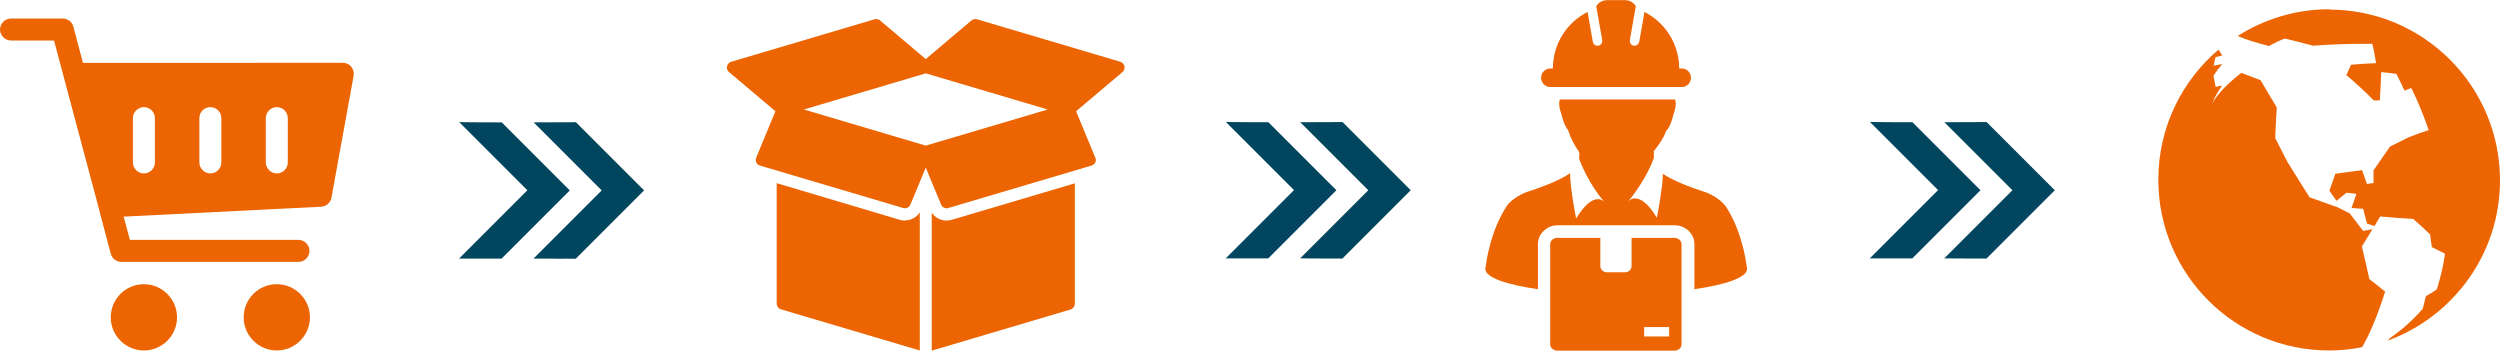 <?xml version="1.0" encoding="UTF-8"?>
<svg id="Ebene_2" data-name="Ebene 2" xmlns="http://www.w3.org/2000/svg" viewBox="0 0 159.14 22.32">
  <defs>
    <style>
      .cls-1 {
        fill: #ec6502;
      }

      .cls-1, .cls-2 {
        stroke-width: 0px;
      }

      .cls-2 {
        fill: #01465e;
      }
    </style>
  </defs>
  <g>
    <path class="cls-1" d="m57.6,14.04c-.12,0-.22-.02-.33-.05l-7.83-2.33v7.66c0,.17.11.32.27.37l8.84,2.62v-8.79c-.21.32-.56.51-.95.51h0Z"/>
    <path class="cls-1" d="m60.26,14.04c-.39,0-.74-.19-.95-.5v8.78l8.84-2.62c.16-.05.27-.2.27-.37v-7.66l-7.83,2.32c-.11.03-.22.05-.33.05h0Z"/>
    <path class="cls-1" d="m71.58,4.22c-.03-.14-.13-.25-.27-.29l-9.11-2.7c-.12-.04-.26-.01-.36.07l-2.91,2.46-2.91-2.46c-.1-.08-.23-.11-.36-.07l-9.11,2.7c-.14.04-.24.15-.27.29-.03.14.02.28.13.37l2.95,2.49-1.22,2.95c-.04.1-.04.22,0,.31.05.1.13.17.24.2l9.11,2.7s.07.02.11.02c.15,0,.29-.09.35-.23l.98-2.36.98,2.36c.06.15.2.23.35.23.04,0,.07,0,.11-.02l9.11-2.7c.1-.03.19-.1.24-.2.05-.1.05-.21,0-.31l-1.22-2.95,2.95-2.49c.11-.09.15-.23.13-.37h0Zm-12.65,5.05l-7.76-2.3,7.76-2.3,7.76,2.3-7.76,2.3Z"/>
  </g>
  <path class="cls-1" d="m.7,1.18c-.39,0-.7.32-.7.7s.32.7.7.7h2.74l.59,2.21s0,.06.02.08l2.25,8.43s0,.01,0,.02l.75,2.83c.08.31.36.52.68.52h11.27c.39,0,.7-.32.7-.7s-.32-.7-.7-.7h-10.73l-.4-1.48,12.57-.63c.33-.02.6-.26.66-.58l1.41-7.75c.04-.21-.02-.42-.15-.58-.13-.16-.33-.25-.54-.25H5.28l-.61-2.3c-.08-.31-.36-.52-.68-.52H.7Zm8.46,5.64c.39,0,.7.32.7.7v2.82c0,.39-.32.7-.7.7s-.7-.32-.7-.7v-2.82c0-.39.32-.7.7-.7Zm4.23,0c.39,0,.7.32.7.7v2.82c0,.39-.32.7-.7.7s-.7-.32-.7-.7v-2.82c0-.39.32-.7.7-.7Zm4.23,0c.39,0,.7.32.7.7v2.82c0,.39-.32.7-.7.7s-.7-.32-.7-.7v-2.82c0-.39.32-.7.7-.7Zm-8.46,11.27c-1.17,0-2.11.95-2.11,2.11s.95,2.11,2.11,2.11,2.11-.95,2.11-2.11-.95-2.11-2.11-2.11Zm8.46,0c-1.17,0-2.11.95-2.11,2.11s.95,2.11,2.11,2.11,2.11-.95,2.11-2.11-.95-2.11-2.11-2.11Z"/>
  <g>
    <path class="cls-1" d="m109.79,13.06s-.36-.5-1.23-.83c0,0-1.84-.56-2.71-1.17,0,.02,0,.04,0,.05,0,.24-.03.53-.07.84-.11.9-.31,1.91-.31,1.91-.27-.45-.51-.74-.73-.93-.26-.23-.48-.3-.66-.3-.02,0-.04,0-.06,0-.21.02-.34.16-.38.2,1.18-1.44,1.6-2.67,1.64-2.78,0-.09,0-.19,0-.29,0,0,0-.11-.02-.12t0,0c.34-.43.61-.8.8-1.3.31-.31.47-1.07.47-1.07.18-.49.16-.78.09-.94h-7.32c-.07.17-.08.45.09.94,0,0,.15.68.43,1.02.16.49.4.96.7,1.38,0,0,0,0,0,0,0,0,.04.18,0,.44.07.19.63,1.64,1.61,2.74-.05-.05-.16-.14-.32-.17-.03,0-.06,0-.1,0-.16,0-.36.06-.59.25-.23.19-.49.49-.79.98,0,0-.24-1.2-.34-2.16-.02-.23-.04-.45-.04-.63,0-.04,0-.07,0-.1-.85.62-2.76,1.2-2.76,1.2-.86.33-1.23.83-1.23.83-1.04,1.54-1.33,3.43-1.41,4.08,0,.52,1.32.99,3.35,1.28v-2.87c0-.66.57-1.2,1.26-1.2h7.44c.7,0,1.26.54,1.26,1.2v2.87c2.03-.29,3.35-.76,3.35-1.28-.07-.65-.37-2.54-1.41-4.08h0Z"/>
    <path class="cls-1" d="m98.67,5.54h8.38c.33,0,.59-.26.59-.59s-.26-.59-.59-.59h-.16c0-1.57-.9-2.93-2.21-3.6l-.33,1.89c-.03.15-.16.26-.3.26-.02,0-.04,0-.05,0-.17-.03-.28-.19-.25-.36l.38-2.16c-.14-.23-.4-.38-.69-.38h-1.14c-.29,0-.54.15-.69.38l.38,2.16c.03.17-.08.33-.25.36-.02,0-.04,0-.05,0-.15,0-.28-.11-.3-.26l-.33-1.89c-1.31.66-2.21,2.02-2.21,3.6h-.16c-.33,0-.59.26-.59.59s.26.59.59.59h0Z"/>
    <path class="cls-1" d="m106.58,15.14h-2.72v1.79c0,.22-.18.4-.4.4h-1.19c-.22,0-.4-.18-.4-.4v-1.79h-2.73c-.26,0-.46.18-.46.4v6.38c0,.22.21.4.46.4h7.44c.26,0,.46-.18.46-.4v-6.38c0-.22-.21-.4-.46-.4h0Zm-.33,6.28h-1.59v-.6h1.59v.6Z"/>
  </g>
  <g>
    <path class="cls-1" d="m151.84,18.57c-.32-.25-.66-.52-1.02-.81-.14-.65-.3-1.35-.47-2.07.22-.36.45-.73.67-1.1-.2.04-.39.08-.59.11-.28-.37-.57-.74-.86-1.12-.25-.12-.51-.25-.76-.38-.6-.21-1.2-.43-1.79-.64-.49-.77-.96-1.52-1.41-2.25-.27-.52-.53-1.03-.78-1.52.03-.68.06-1.34.1-1.95-.38-.64-.72-1.22-1.03-1.73-.44-.18-.85-.33-1.23-.47-.28.21-.55.44-.79.67-.44.4-.81.83-1.07,1.29.16-.4.38-.78.64-1.15-.15.02-.28.05-.41.08-.04-.23-.09-.47-.14-.7.16-.26.35-.51.56-.75-.19.03-.37.07-.55.1.04-.18.08-.36.12-.54.14-.04.29-.08.43-.11-.07-.12-.16-.24-.24-.37-2.34,1.99-3.83,4.96-3.83,8.28,0,6,4.86,10.87,10.87,10.87.72,0,1.42-.07,2.1-.21.49-.82,1-2.06,1.47-3.54h0Z"/>
    <path class="cls-1" d="m148.27.59c-2.15,0-4.14.63-5.83,1.7.67.29,1.31.46,2,.64.33-.19.67-.35,1-.48.56.14,1.16.28,1.8.46,1.29-.1,2.57-.13,3.77-.12.09.33.16.74.24,1.23-.51.02-1.04.05-1.59.1-.1.2-.19.42-.3.66.57.48,1.16,1.02,1.74,1.61.13,0,.26,0,.39,0,.04-.66.07-1.26.09-1.8.33.03.65.07.96.11.18.34.35.69.52,1.07.15-.06.29-.12.43-.17.42.84.8,1.76,1.11,2.68-.36.12-.78.27-1.26.45-.37.18-.77.38-1.2.6-.33.48-.68.98-1.05,1.51,0,.27,0,.54,0,.81-.14.02-.28.04-.42.06-.1-.29-.21-.59-.31-.88-.55.07-1.12.15-1.7.23-.13.36-.25.72-.38,1.08.15.21.3.43.45.64.21-.17.43-.34.64-.51.21.02.42.04.63.07-.1.3-.21.6-.31.9.25.02.5.03.74.05.08.32.16.63.24.94.16.05.32.1.48.16.12-.2.24-.41.36-.61.77.07,1.49.12,2.11.16.41.36.77.69,1.07.98.04.28.07.55.11.81.38.19.66.33.84.42-.1.73-.28,1.5-.52,2.26-.2.16-.44.3-.7.44-.06.27-.13.53-.19.79-.61.72-1.34,1.36-2.09,1.88-.05.06-.1.1-.14.16,4.16-1.53,7.14-5.51,7.14-10.2,0-6-4.87-10.87-10.87-10.87h0Z"/>
  </g>
  <g>
    <path class="cls-2" d="m29.22,7.76l4.35,4.35-4.35,4.35c.9,0,1.81,0,2.71,0l4.34-4.34-4.33-4.33c-.73,0-1.46,0-2.19-.01.05,0-.22,0-.54-.01h0Z"/>
    <path class="cls-2" d="m33.97,7.79l4.33,4.33-4.34,4.34c.58,0,1.17,0,1.75.01-.13,0,.45-.01.94,0l4.35-4.35-4.34-4.34c-.9,0-1.78.01-2.69.01h0Z"/>
  </g>
  <g>
    <path class="cls-2" d="m78.02,7.75l4.35,4.35-4.35,4.35c.9,0,1.81,0,2.71,0l4.34-4.34-4.33-4.33c-.73,0-1.46,0-2.19-.01.05,0-.22,0-.54-.01h0Z"/>
    <path class="cls-2" d="m82.77,7.78l4.33,4.33-4.34,4.34c.58,0,1.17,0,1.75.01-.13,0,.45-.01.94,0l4.35-4.35-4.34-4.34c-.9,0-1.78.01-2.69.01h0Z"/>
  </g>
  <g>
    <path class="cls-2" d="m119.02,7.75l4.35,4.35-4.35,4.35c.9,0,1.81,0,2.71,0l4.34-4.34-4.33-4.33c-.73,0-1.46,0-2.19-.01.05,0-.22,0-.54-.01h0Z"/>
    <path class="cls-2" d="m123.77,7.78l4.33,4.33-4.34,4.34c.58,0,1.17,0,1.75.01-.13,0,.45-.01.94,0l4.35-4.35-4.34-4.34c-.9,0-1.78.01-2.69.01h0Z"/>
  </g>
</svg>